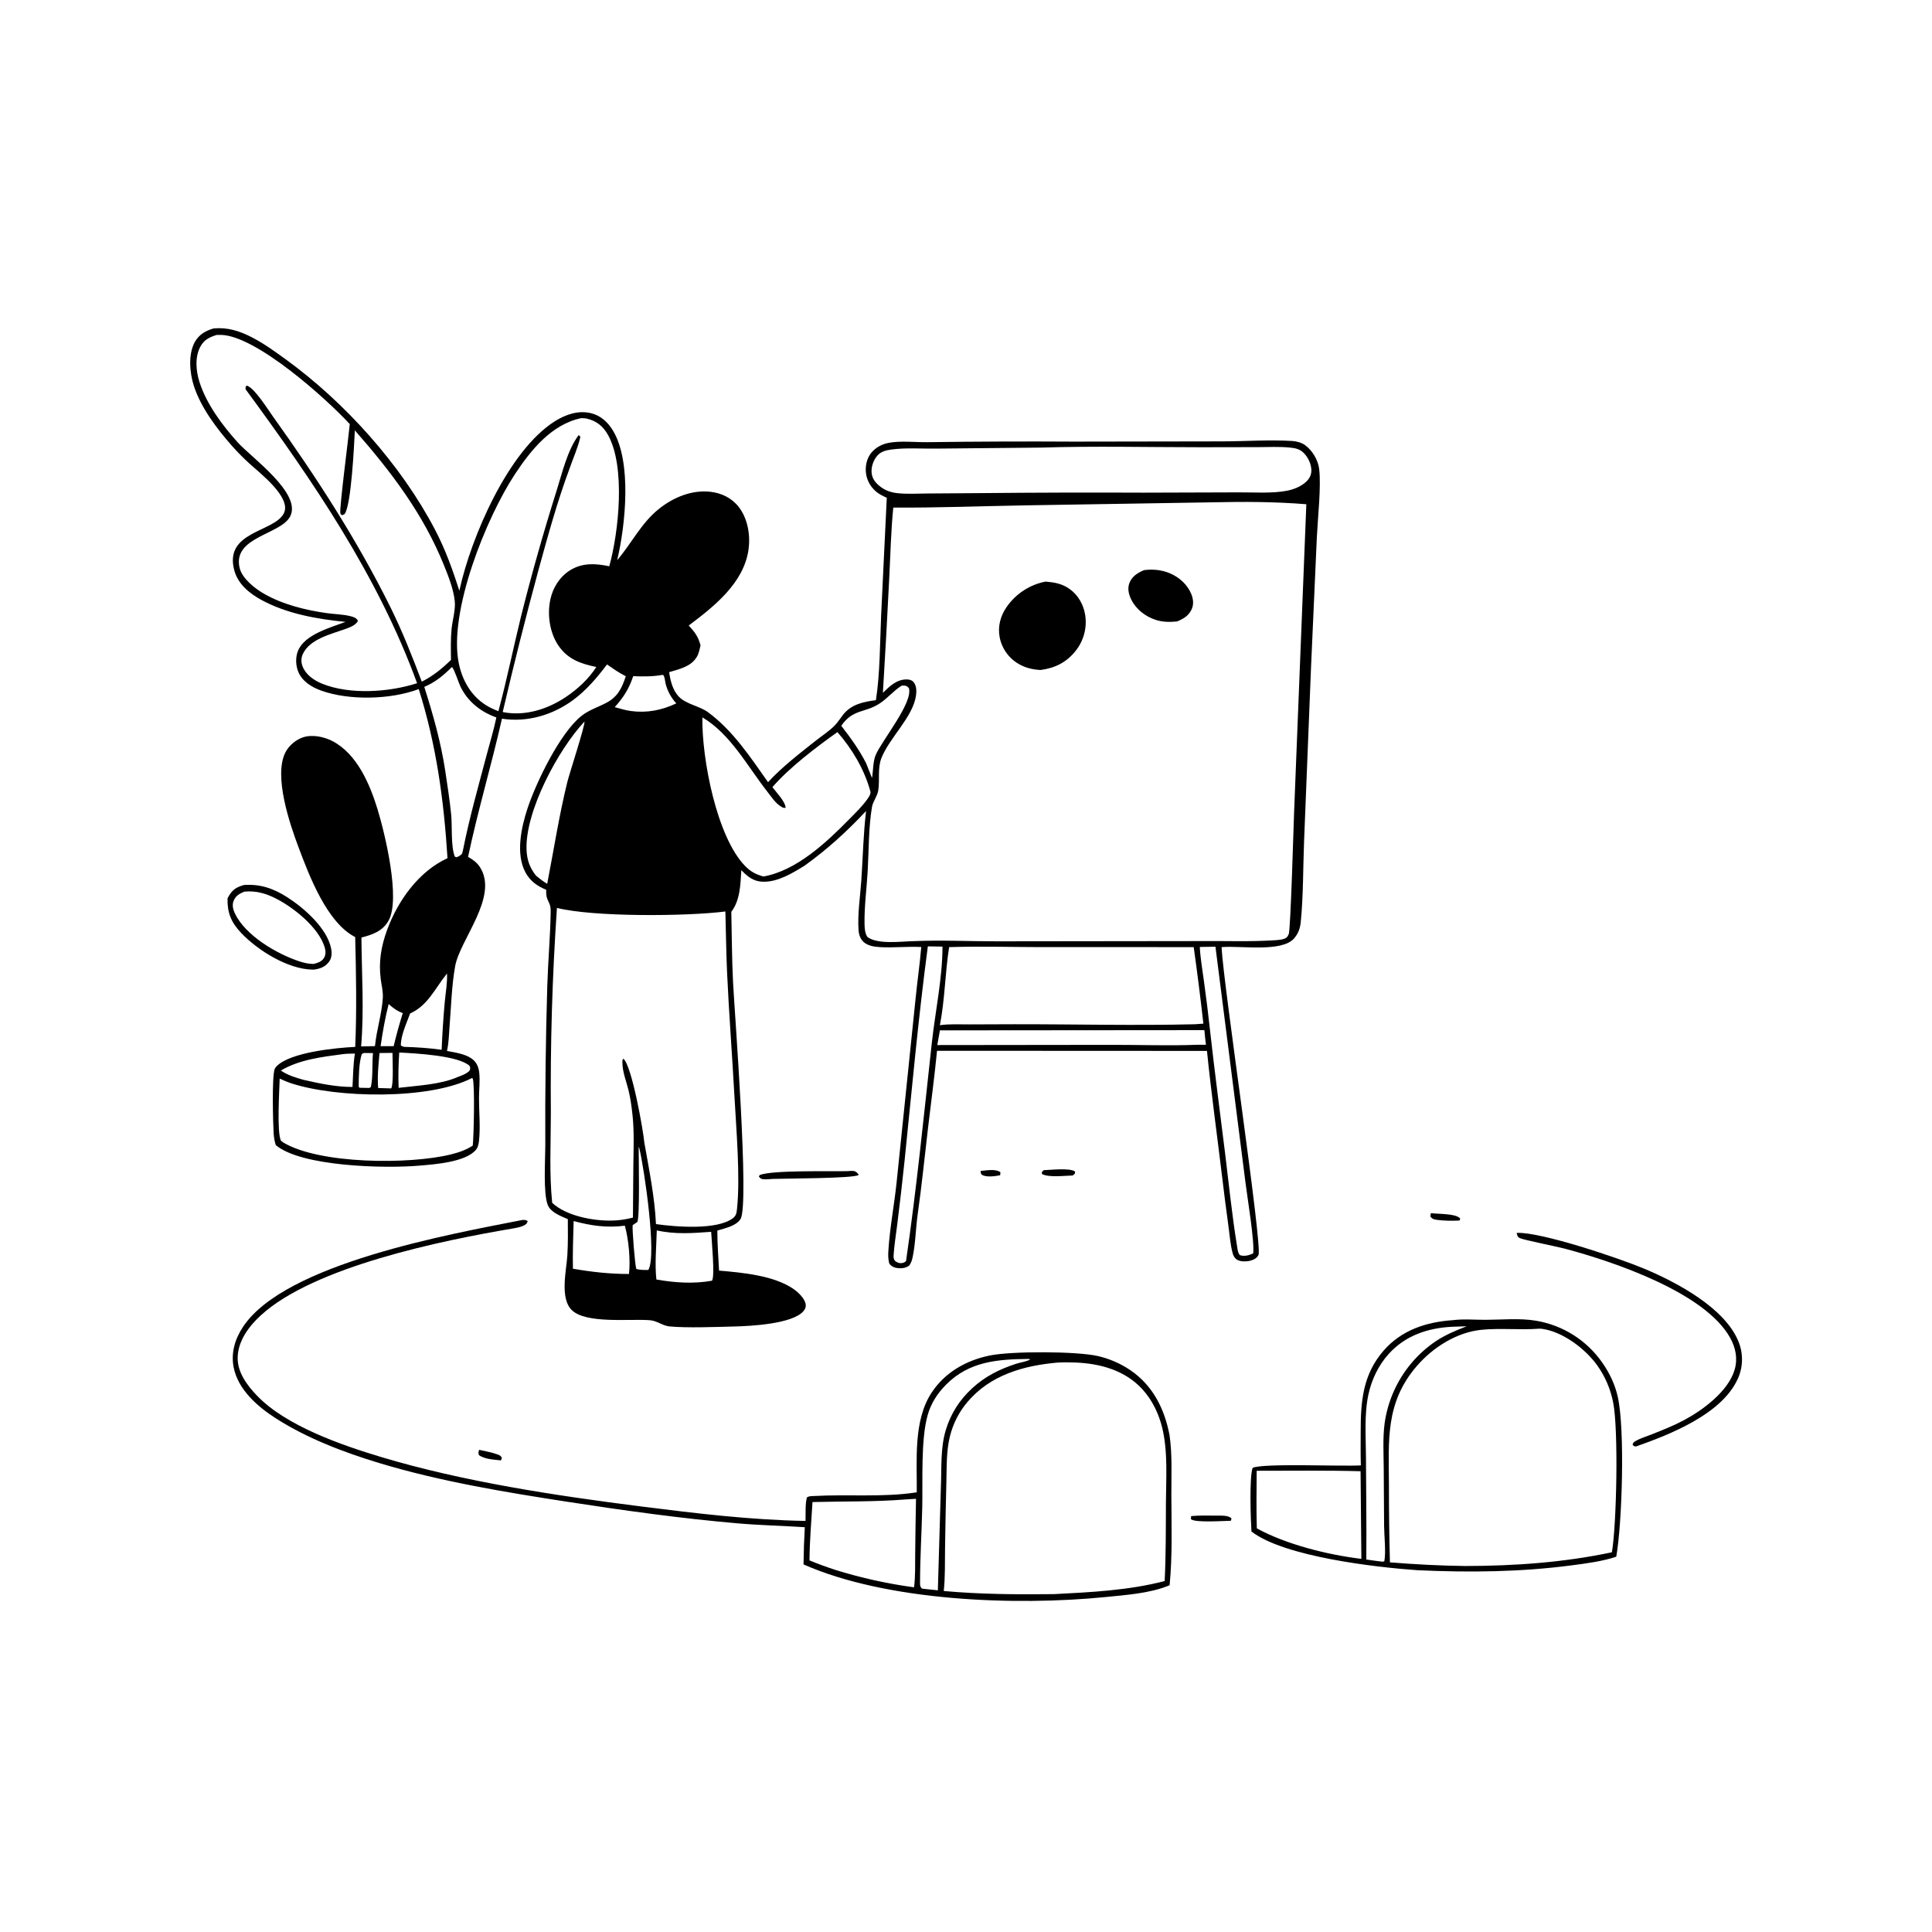 <?xml version="1.0" encoding="utf-8" ?>
<svg xmlns="http://www.w3.org/2000/svg" xmlns:xlink="http://www.w3.org/1999/xlink" width="1024" height="1024">
	<path d="M113.191 174.077C120.59 173.373 126.945 175.411 133.435 178.746C139.862 182.049 145.694 186.288 151.527 190.521C182.821 213.233 212.534 246.316 230.526 280.656C236.005 291.113 239.884 301.874 243.477 313.099C243.512 312.931 243.545 312.762 243.582 312.594C249.676 284.745 269.377 238.851 294.095 223.272C299.789 219.683 306.654 217.307 313.397 219.036C318.492 220.342 322.166 223.762 324.849 228.17C334.99 244.833 331.533 278.373 327.116 296.905C334.729 288.021 339.807 277.324 349.122 269.826C356.767 263.672 366.519 259.562 376.461 260.651C382.444 261.307 387.926 263.98 391.63 268.801C396.3 274.879 397.781 283.611 396.759 291.106C394.317 309.014 378.471 321.433 365.043 331.535C368.261 334.994 370.056 337.437 371.303 342.028C370.833 344.058 370.431 346.257 369.378 348.076C366.318 353.36 360.062 354.631 354.661 356.26C355.315 360.778 356.494 365.694 359.69 369.125C363.622 373.344 370.643 374.07 375.356 377.558C388.61 387.367 397.689 401.302 407.088 414.571C414.42 406.555 423.763 399.397 432.269 392.658C435.603 390.017 439.607 387.445 442.525 384.414C444.115 382.763 445.365 380.721 446.771 378.911C451.099 373.339 457.606 371.925 464.241 371.121C466.413 357.525 466.423 340.334 467.013 326.306L470.01 263.833C468.933 263.342 467.855 262.836 466.821 262.257Q466.149 261.885 465.516 261.448Q464.884 261.012 464.298 260.515Q463.711 260.018 463.177 259.466Q462.643 258.913 462.166 258.311Q461.689 257.708 461.274 257.062Q460.858 256.415 460.509 255.731Q460.16 255.046 459.88 254.33Q459.6 253.615 459.392 252.875C458.342 248.993 458.836 244.419 461.053 241.016C463.161 237.781 466.813 235.607 470.544 234.816C477.013 233.445 485.13 234.49 491.81 234.36Q530.506 233.834 569.204 234.069L648.094 233.939C660.154 233.902 672.999 232.988 684.949 233.731C687.122 233.866 689.828 234.584 691.616 235.859C695.536 238.657 698.606 243.783 699.185 248.565C700.298 257.761 698.445 274.643 697.961 284.617L694.876 353.59L691.186 445.941C690.622 460.107 690.823 474.663 689.42 488.744C689.088 492.08 688.121 494.77 685.91 497.353C679.539 504.792 657.859 501.235 648.16 501.952L647.448 502.008C648.524 523.038 669.28 660.497 667.016 665.165C666.191 666.865 664.386 667.775 662.631 668.209C660.504 668.736 657.032 668.832 655.215 667.372C654.126 666.498 653.602 665.263 653.259 663.956C652.118 659.623 651.774 654.836 651.168 650.39Q649.29 636.78 647.674 623.136C645.017 601.088 641.958 579.099 639.718 557.002L496.642 556.935C495.334 570.527 493.485 584.113 491.889 597.677C490.092 612.948 488.569 628.245 486.41 643.472C485.338 651.031 485.272 659.002 483.69 666.448C483.315 668.216 482.871 669.491 481.774 670.928C480.139 671.898 478.756 672.276 476.836 672.196C474.538 672.1 473.008 671.646 471.434 669.919C470.682 667.658 470.71 665.295 470.856 662.939C471.601 650.856 473.947 638.756 475.221 626.701L485.254 529.488C486.161 520.295 487.516 511.151 488.29 501.931C481.107 501.57 473.888 502.384 466.707 502.012C463.412 501.841 459.352 501.315 457.112 498.628C455.815 497.074 455.219 495.218 455.071 493.219C454.43 484.569 455.937 475.191 456.524 466.504C457.348 454.329 457.59 441.968 459.035 429.851C448.891 440.688 438.49 450.171 426.422 458.835C420.037 462.774 412.257 467.517 404.483 467.339C399.34 467.221 396.326 464.677 392.922 461.227C392.416 468.88 392.382 476.947 387.609 483.303C387.896 495.715 387.902 508.145 388.527 520.546C389.342 536.707 397.305 638.633 392.493 646.118C390.072 649.884 384.22 650.971 380.207 652.231C380.18 659.272 380.775 666.407 381.114 673.444C393.52 674.518 410.315 676.024 420.703 683.28C423.147 684.987 426.772 688.413 427.063 691.59C427.189 692.961 426.656 693.982 425.784 694.991C419.944 701.758 397.645 702.853 389.349 703.061C379.526 703.308 364.149 703.918 354.811 703.027C351.276 702.689 348.273 700.075 344.629 699.759C334.22 698.857 310.489 701.866 302.962 694.279C296.606 687.872 300.254 673.159 300.715 665.229C301.083 658.892 301.027 652.508 300.956 646.163C297.257 644.56 291.898 642.643 290.311 638.62C287.853 632.39 289.021 614.723 289.021 607.131Q288.811 564.877 290.067 522.642C290.467 509.579 291.654 496.454 291.873 483.414C291.904 481.52 291.779 480.011 290.91 478.297C289.65 475.811 289.416 474.448 289.487 471.606C284.717 469.617 280.961 466.994 278.467 462.325C273.214 452.489 276.322 438.379 279.622 428.397C284.148 414.706 296.81 388.507 308.095 379.521C312.268 376.199 316.933 374.872 321.544 372.409C327.5 369.229 329.7 364.503 331.68 358.408C328.146 356.691 324.958 354.384 321.724 352.169C316.473 359.169 310.651 366.011 303.542 371.196C292.765 379.058 279.339 382.979 266.047 380.926C260.516 405.429 253.276 429.564 248.086 454.15C250.555 455.581 252.738 457.069 254.324 459.501C264.555 475.19 243.761 497.935 241.232 512.133C239.382 522.519 239.104 533.628 238.266 544.161C237.929 548.398 237.868 552.888 236.901 557.029C241.157 557.829 246.536 558.566 250.113 561.153C252.615 562.962 253.679 565.574 254.007 568.57C254.48 572.888 253.879 577.59 253.877 581.948C253.874 589.368 254.687 597.389 253.874 604.72C253.68 606.47 253.328 608.211 252.138 609.567C246.449 616.046 230.09 617.138 222.095 617.826C203.818 619.399 159.718 618.336 146.171 606.941C145.504 604.888 145.172 602.858 145.038 600.71C144.689 595.126 144.057 570.955 145.57 566.652C145.765 566.098 146.22 565.551 146.624 565.132C153.782 557.706 178.299 555.325 188.274 554.879C189.116 535.374 188.739 516.156 188.259 496.649C173.348 489.121 163.939 464.294 158.243 449.118C153.575 436.683 144.987 411.497 151.211 398.886C152.996 395.268 156.86 391.993 160.693 390.766C165.648 389.179 171.793 390.488 176.285 392.839C189.176 399.587 195.988 415.516 200.026 428.664C203.92 441.344 212.49 476.435 205.924 487.995C202.736 493.608 197.403 495.395 191.563 496.922C191.698 516.112 193.045 535.455 191.396 554.615L198.743 554.47C199.574 545.883 202.376 537.458 202.905 528.918C203.106 525.665 202.223 522.204 201.803 518.984C200.601 509.765 202.007 501.515 205.201 492.821C210.867 477.397 221.928 461.846 237.186 454.853C235.236 423.952 231.284 394.842 221.944 365.23C207.14 370.823 185.167 371.39 170.241 366.036C165.252 364.245 160.325 361.251 158.148 356.197C156.678 352.783 156.538 348.304 157.981 344.855C161.599 336.208 175.259 332.596 183.157 329.614C167.976 328.134 151.945 325.302 138.447 317.922C132.184 314.497 126.147 309.565 124.199 302.391C118.529 281.517 145.265 282.171 150.428 272.099C154.738 263.691 137.587 250.632 132.335 245.806Q127.465 241.392 123.096 236.483C115.036 227.365 106.407 216.043 102.691 204.356C100.525 197.547 99.682 187.755 103.239 181.298C105.412 177.353 108.976 175.299 113.191 174.077ZM221.067 362.117C200.327 305.189 165.741 254.756 130.129 206.256L130.218 204.843L130.934 204.414C135.03 205.799 141.97 216.995 144.732 220.847C167.764 252.965 189.378 286.39 206.944 321.856C213.315 334.72 218.491 347.898 223.559 361.308C229.585 358.209 234.202 354.497 239.036 349.755C238.969 344.292 238.808 338.772 239.351 333.329C239.804 328.788 241.508 323.127 241.041 318.656C240.369 312.223 237.674 305.434 235.267 299.484C224.272 272.311 207.285 249.968 188.077 228.098C187.708 235.7 186.17 268.023 182.621 272.491L181.487 273.058C180.624 272.613 180.601 272.851 180.398 272.023C179.796 269.575 184.913 230.454 185.388 224.782C172.839 211.181 135.918 178.052 117.246 177.509Q116.047 177.481 114.848 177.524C111.107 178.687 108.233 180.018 106.257 183.616C103.198 189.187 103.848 196.552 105.708 202.425C109.435 214.195 117.89 225.492 126.062 234.549C133.26 242.526 160.3 261.631 153.726 273.835C148.564 283.419 123.134 284.571 127 300.991C128.312 306.563 134.95 311.809 139.7 314.563C149.723 320.375 161.963 323.411 173.35 324.987C177.426 325.552 181.836 325.599 185.811 326.601C187.506 327.028 188.863 327.475 189.728 329.042C188.643 331.369 185.296 332.574 183.004 333.4C175.544 336.09 164.247 338.664 160.562 346.551C159.558 348.7 159.5 350.933 160.35 353.151C162.061 357.617 166.351 360.574 170.612 362.324C185.276 368.346 206.251 366.92 221.067 362.117ZM467.951 367.202C471.44 363.789 475.233 360.089 480.502 360.107C481.736 360.112 483.146 360.386 484.03 361.313C485.799 363.169 485.836 366.183 485.511 368.566C483.94 380.067 471.472 390.856 467.165 401.818C465.022 407.275 466.385 413.299 465.492 418.957C464.992 422.123 462.665 424.697 462.144 427.837C460.32 438.81 460.517 450.807 459.879 461.915C459.357 471.009 458.04 480.602 458.225 489.688C458.273 492.077 458.42 494.534 459.709 496.599C465.247 500.734 477.563 498.943 484.463 498.823C498.979 498.194 513.726 498.932 528.275 498.918L637.109 498.791C649.604 498.67 662.527 499.186 674.974 498.388C676.877 498.266 680.473 498.139 681.92 496.888C682.385 496.485 682.836 495.671 683.059 495.099C684.069 492.514 685.594 438.294 685.883 430.83L692.38 267.253C675.856 265.925 659.371 265.85 642.804 266.233L542.934 267.857C519.806 268.273 496.584 269.163 473.461 269.033C472.222 281.34 471.965 293.737 471.33 306.085Q469.821 336.653 467.951 367.202ZM264.155 376.961C268.64 360.353 272.056 343.388 276.163 326.675Q284.557 293.217 294.929 260.318C297.969 250.729 300.684 238.679 306.715 230.579L307.616 231.466C306.386 237.129 303.806 242.743 301.909 248.25C295.407 265.671 290.424 283.87 285.495 301.797Q275.289 339.425 266.448 377.396C278.136 379.777 290.21 375.932 299.926 369.426C306.098 365.293 312.053 359.812 316.058 353.514C307.854 351.82 300.918 349.458 295.963 342.151C291.325 335.311 289.97 325.74 291.698 317.719C293.036 311.506 296.584 305.801 301.996 302.355C308.552 298.182 315.687 298.6 322.925 300.141C327.992 281.865 331.644 247.211 322.208 230.449C319.683 225.963 316.2 223.104 311.164 221.917C310.103 221.667 309.145 221.625 308.061 221.623C292.324 224.902 281.32 238.593 272.886 251.394C257.685 274.462 237.549 324.42 243.191 351.656C245.043 360.594 249.576 368.622 257.379 373.635C259.482 374.986 261.836 376.039 264.155 376.961ZM632.689 501.993L550.713 501.987C534.862 501.949 518.894 501.478 503.055 501.994C500.911 515.677 500.813 529.795 498.162 543.381C503.241 542.655 508.602 542.969 513.726 542.953L537.496 542.868C569.355 542.826 601.401 543.649 633.241 542.876L637.811 542.56Q635.54 522.24 632.689 501.993ZM404.636 464.561C422.108 461.475 437.96 446.577 450.01 434.31C453.374 430.885 457.02 427.399 459.784 423.464C460.529 422.403 461.565 420.922 461.347 419.542C461.311 419.316 461.213 419.104 461.147 418.885C457.971 407.539 451.595 396.871 443.854 388.036C432.795 395.871 418.09 407.057 409.391 417.213C411.441 419.937 416.205 424.786 416.4 428.13C415.178 428.427 414.503 427.838 413.467 427.165C410.835 425.453 408.547 421.941 406.583 419.44C396.177 406.183 387.171 388.997 372.28 380.226C371.898 401.929 379.855 443.833 395.111 459.18C398.027 462.112 400.689 463.451 404.636 464.561ZM384.466 483.099C364.2 485.718 314.392 486.098 295.194 481.205Q291.461 535.567 291.967 590.054C291.96 605.714 291.063 621.962 292.668 637.517C300.162 644.556 314.667 647.208 324.659 646.924Q327.398 646.851 330.11 646.455Q332.821 646.058 335.467 645.344L335.694 617.026C335.808 608.528 336.163 599.789 335.278 591.322C334.814 586.878 334.181 582.099 333.111 577.77C331.956 573.1 329.973 568.31 329.895 563.464C329.879 562.453 329.72 561.847 330.428 561.109C334.932 565.098 340.865 598.727 341.511 605.614C343.998 619.788 347.011 634.414 347.678 648.794C357.941 650.259 380.029 652.125 388.506 645.637C390.28 644.28 390.421 642.674 390.645 640.563C392.418 623.846 390.214 598.299 389.276 581.127C388.074 559.134 386.356 537.134 385.351 515.137C384.863 504.471 384.793 493.773 384.466 483.099ZM150.024 605.472C169.186 617.132 217.179 617.242 238.811 611.909C242.997 610.877 246.939 609.576 250.569 607.195C251.114 602.625 251.763 574.138 250.507 571.544L250.09 571.409C227.53 583.023 178.38 582.052 154.382 574.184C152.285 573.497 150.242 572.604 148.239 571.681C148.087 577.656 146.644 600.338 148.931 604.632L150.024 605.472ZM224.877 364.059C229.568 378.874 233.696 393.34 236.018 408.745C237.165 416.351 238.352 424.033 239.123 431.686C239.757 437.987 238.864 448.553 241.085 454.047L241.978 454.392C243.114 453.86 244.081 453.475 244.895 452.474L245.324 450.907C248.725 433.654 253.622 416.485 258.112 399.479C259.793 393.108 261.753 386.703 263.086 380.253C254.808 377.357 247.898 371.854 244.039 363.875C242.955 361.633 240.939 354.993 239.56 353.511C234.99 358.003 230.842 361.543 224.877 364.059ZM201.724 554.481L208.647 554.488C210.054 548.572 211.688 542.778 213.468 536.964C210.446 535.819 208.368 534.322 205.998 532.171C204.122 539.482 202.81 547.014 201.724 554.481ZM234.079 556.409Q234.594 543.787 235.723 531.206C236.155 526.286 237.175 520.91 236.926 515.996L236.53 516.485C230.469 524.075 226.734 532.944 217.355 537.174C215.575 542.168 212.335 548.896 212.469 554.177C213.026 554.439 213.531 554.677 214.123 554.853C220.819 555.047 227.439 555.479 234.079 556.409ZM211.287 576.579C221.414 575.336 233.245 574.917 242.636 570.836C244.851 569.925 247.284 569.215 248.923 567.407C249.34 566.091 249.377 566.122 248.836 564.861C242.659 559.422 220.248 558.304 211.602 557.856C211.204 564.122 211.008 570.299 211.287 576.579ZM207.332 576.884C208.703 574.891 208.013 561.336 208.024 558.053L201.149 558.124C200.613 564.266 199.92 570.506 200.429 576.669L207.332 576.884ZM606.25 261.123L656.297 260.966C664.511 260.903 674.132 261.646 682.173 260.093C685.797 259.393 689.616 257.85 692.337 255.29C694.011 253.715 695.038 251.76 695.055 249.435C695.08 246.091 693.338 242.359 690.965 240.038C688.898 238.016 686.694 237.534 683.89 237.242C678.269 236.657 672.397 236.976 666.749 236.992L636.566 237.047C608.365 237.039 579.958 236.358 551.786 237.233L496.157 237.774C488.426 237.874 479.95 237.211 472.326 238.275C469.563 238.66 467.032 239.285 465.089 241.405C462.927 243.763 461.63 247.574 461.984 250.755C462.341 253.971 464.317 256.243 466.846 258.123C469.438 260.049 472.346 261.017 475.53 261.374C480.733 261.958 486.239 261.589 491.481 261.558L519.467 261.361Q562.858 260.932 606.25 261.123ZM335.615 358.384C333.42 364.992 330.489 369.641 325.82 374.793C328.641 375.561 331.477 376.47 334.379 376.858C342.887 377.986 350.687 376.474 358.449 372.814Q357.446 371.722 356.582 370.516Q355.718 369.311 355.006 368.01Q354.294 366.709 353.745 365.331Q353.195 363.954 352.816 362.52C352.555 361.539 352.257 357.777 351.256 357.693C345.987 358.625 340.944 358.612 335.615 358.384ZM148.85 567.403C152.643 569.951 156.521 571.125 160.888 572.339C169.262 574.244 178.223 576.163 186.832 576.1C187.143 570.241 187.177 564.204 188.105 558.409C186.071 558.496 183.871 558.414 181.865 558.697C170.502 560.224 158.918 561.508 148.85 567.403ZM477.84 363.446C473.606 366.115 470.462 370.057 466.342 372.785C458.434 378.022 452.135 375.613 445.899 384.681C450.817 391.053 455.378 397.302 459.056 404.506L462.172 412.353C462.848 408.544 462.664 403.561 464.167 400.081C467.499 392.364 484.113 372.257 481.721 364.701C480.832 363.797 480.591 363.489 479.257 363.381C478.855 363.348 478.255 363.411 477.84 363.446ZM192.85 558.1L191.736 558.682C190.206 563.637 190.129 570.67 190.126 575.892L190.484 576.526L195.611 576.638L196.529 576.255C197.784 570.689 197.119 563.944 197.69 558.158Q195.27 558.15 192.85 558.1ZM338.511 607.806C338.497 613.332 339.195 645.443 337.78 647.703L335.314 649.366C335.025 651.491 336.536 670.479 337.257 672.586C338.929 673.027 340.4 673.102 342.125 673.117L343.634 673.095C348.261 665.339 341.425 619.531 338.98 609.131C338.825 608.471 338.835 608.603 338.511 607.806ZM664.2 664.351C665.104 658.704 660.963 633.654 660.089 626.497L644.213 501.769Q640.066 501.891 635.917 501.915C636.221 507.892 637.287 513.892 638.085 519.821Q639.969 533.328 641.432 546.887C643.801 568.266 646.654 589.564 649.28 610.911C651.302 627.343 652.966 643.939 655.63 660.275C655.889 661.867 656.044 663.994 657.134 665.226C659.553 666.091 661.937 665.321 664.2 664.351ZM304.038 647.189C303.826 655.595 303.47 664.029 303.664 672.437C313.407 674.158 323.473 675.263 333.373 675.237C334.233 667.752 333.182 656.887 331.184 649.643C321.512 650.867 313.398 649.68 304.038 647.189ZM348.109 652.135C347.911 660.599 346.969 669.752 347.903 678.16C357.517 679.873 367.688 680.568 377.363 678.803C379.035 676.631 377.141 657.142 376.932 652.887C367.161 653.618 357.769 654.316 348.109 652.135ZM309.793 382.427C295.889 397.228 278.319 429.973 279.074 450.304C279.275 455.73 280.735 459.871 284.088 464.107C286.006 465.717 287.861 467.158 290.022 468.449C293.507 450.535 296.285 432.466 300.627 414.729C301.824 409.838 310.078 384.776 309.793 382.427ZM498.174 546.114L496.789 553.904L589.461 553.794C604.357 553.756 619.453 554.343 634.322 553.755L639.174 553.765C638.884 551.181 638.54 548.592 638.341 545.999L498.174 546.114ZM491.779 501.591C486.723 539.486 483.294 577.751 479.384 615.786Q477.637 632.366 475.565 648.908C474.9 654.413 473.929 660.07 473.612 665.594C473.549 666.681 473.71 667.283 474.303 668.226C475.339 669.071 476.391 669.611 477.768 669.469C478.947 669.348 479.325 669.145 480.216 668.391C485.803 630.092 489.644 591.396 493.862 552.92C495.705 536.114 499.506 518.62 499.547 501.721L491.779 501.591Z"/>
	<path d="M554.168 308.252C558.87 308.653 562.876 309.319 566.866 312.137C571.506 315.415 574.377 320.604 575.207 326.177Q575.297 326.798 575.356 327.423Q575.414 328.047 575.441 328.674Q575.467 329.301 575.461 329.929Q575.455 330.556 575.417 331.182Q575.379 331.809 575.309 332.432Q575.239 333.056 575.137 333.675Q575.035 334.294 574.901 334.907Q574.767 335.52 574.603 336.125Q574.438 336.731 574.242 337.327Q574.046 337.923 573.82 338.508Q573.594 339.094 573.338 339.667Q573.083 340.24 572.798 340.799Q572.513 341.358 572.2 341.902Q571.887 342.445 571.546 342.972Q571.205 343.499 570.838 344.008Q570.471 344.517 570.078 345.006C565.259 351.111 559.05 354.131 551.488 355.111C547.122 354.873 543.188 353.931 539.428 351.599Q538.968 351.317 538.523 351.012Q538.078 350.707 537.649 350.379Q537.221 350.051 536.81 349.701Q536.399 349.352 536.007 348.981Q535.614 348.611 535.241 348.221Q534.869 347.831 534.517 347.422Q534.165 347.013 533.834 346.586Q533.504 346.16 533.196 345.716Q532.888 345.273 532.603 344.815Q532.319 344.356 532.058 343.884Q531.798 343.411 531.562 342.926Q531.326 342.441 531.116 341.944Q530.906 341.447 530.722 340.94Q530.537 340.432 530.379 339.916Q530.222 339.401 530.091 338.877Q529.96 338.354 529.856 337.824C528.725 332.058 530.267 326.344 533.625 321.586Q534.075 320.943 534.555 320.322Q535.035 319.702 535.545 319.105Q536.054 318.508 536.592 317.937Q537.129 317.365 537.694 316.82Q538.258 316.275 538.848 315.757Q539.438 315.24 540.052 314.751Q540.666 314.263 541.303 313.805Q541.94 313.346 542.598 312.919Q543.257 312.492 543.935 312.097Q544.613 311.702 545.309 311.339Q546.005 310.977 546.718 310.649Q547.43 310.321 548.158 310.027Q548.886 309.734 549.627 309.476Q550.368 309.218 551.12 308.995Q551.873 308.773 552.635 308.587Q553.398 308.401 554.168 308.252Z"/>
	<path d="M606.377 302.174C611.083 301.587 615.626 301.999 620.031 303.846C625.003 305.93 629.386 309.828 631.424 314.891C632.458 317.46 632.796 320.281 631.63 322.869C630.023 326.435 627.246 327.989 623.81 329.399C619.896 329.722 616.38 329.782 612.593 328.558C607.061 326.771 602.126 322.958 599.538 317.684C598.215 314.989 597.491 311.858 598.628 308.967C600.041 305.375 603.011 303.612 606.377 302.174Z"/>
	<path d="M276.843 646.617C278.167 646.501 278.652 646.596 279.795 647.277L279.028 648.273L279.557 647.893C278.527 649.986 274.013 650.748 271.785 651.125C234.215 657.483 166.464 671.319 138.231 697.163C131.997 702.87 126.204 710.588 125.968 719.364C125.754 727.319 130.942 734.212 136.193 739.7C151.521 755.718 180.892 765.904 201.972 772.24C245.444 785.306 294.544 792.72 339.561 798.417C368.535 802.083 397.714 805.613 426.942 806.124C427.071 802.081 426.716 797.629 427.641 793.703C428.695 792.892 430.183 792.984 431.498 792.911C449.277 791.93 467.67 793.684 485.369 791.041L485.904 790.956C486.065 773.928 484.027 753.036 493.714 738.219C500.804 727.375 512.163 720.955 524.687 718.429C536.314 716.085 570.387 716.142 581.89 718.726Q584.193 719.254 586.437 719.992Q588.681 720.731 590.847 721.673Q593.013 722.616 595.083 723.754Q597.153 724.893 599.109 726.218C611.05 734.349 617.197 746.668 619.86 760.562C621.411 771.018 620.799 782.22 620.844 792.782C620.911 808.473 621.439 824.546 619.922 840.18C619.599 840.327 619.277 840.476 618.947 840.606C609.022 844.524 596.706 845.392 586.104 846.453C538.264 851.242 470.143 848.694 425.889 829.177Q425.994 819.304 426.564 809.446C414.755 808.684 402.933 808.439 391.137 807.423C361.005 804.829 330.787 800.604 300.899 796C267.567 790.864 233.27 785.197 200.964 775.432C182.244 769.775 162.71 762.341 146.18 751.736C136.52 745.538 126.154 736.544 123.843 724.733C122.325 716.981 124.567 709.622 128.85 703.185C151.149 669.67 238.671 654.104 276.843 646.617ZM500.209 843.266C519.666 845.023 539.029 845.144 558.539 844.922C578.279 843.913 598.073 842.961 617.297 837.997C617.971 824.345 617.904 810.706 617.958 797.043C618.009 783.892 619.114 769.725 616.028 756.867C614.227 749.366 610.735 742.09 605.514 736.364C596.308 726.27 583.116 722.665 569.871 722.158C566.752 722.039 563.559 722.024 560.441 722.202C542.433 723.806 524.886 728.775 512.77 743.084Q511.943 744.057 511.173 745.076Q510.403 746.095 509.694 747.157Q508.984 748.219 508.336 749.32Q507.689 750.421 507.106 751.557Q506.523 752.693 506.006 753.862Q505.489 755.03 505.041 756.225Q504.592 757.421 504.213 758.641Q503.834 759.86 503.526 761.1C501.517 769.054 501.804 777.393 501.6 785.54Q501.137 802.936 500.897 820.337C500.784 827.901 501.011 835.757 500.209 843.266ZM430.639 796.118C430.028 806.352 429.115 816.78 429.054 827.032C433.701 828.982 438.331 830.646 443.123 832.191Q453.249 835.324 463.6 837.608Q473.951 839.891 484.456 841.31C485.22 835.584 484.995 829.647 485.069 823.877Q485.204 809.138 485.507 794.402L480.011 794.729C463.534 796.063 447.13 795.671 430.639 796.118ZM489.62 842.115L497.081 842.904L498.715 787.27C499.093 777.535 498.435 767.559 501.242 758.116C503.846 749.356 508.58 741.948 515.295 735.787C522.261 729.395 529.723 725.725 538.657 722.798C540.973 722.04 544.007 721.746 546.023 720.513C545.746 720.423 545.475 720.256 545.184 720.272C528.725 720.414 513.653 721.567 501.437 733.891C496.899 738.468 493.467 743.73 491.698 749.962C487.977 763.065 489.132 785.001 488.81 799.002C488.503 812.317 487.646 825.761 487.643 839.062C487.642 840.35 487.68 841.066 488.643 841.969L489.62 842.115Z"/>
	<path d="M770.114 699.711C775.63 698.995 781.696 699.544 787.27 699.53C796.003 699.508 805.499 698.545 814.117 700.014Q815.437 700.233 816.745 700.518Q818.052 700.804 819.344 701.154Q820.635 701.504 821.908 701.918Q823.18 702.333 824.431 702.81Q825.681 703.288 826.905 703.827Q828.13 704.367 829.326 704.967Q830.522 705.567 831.687 706.226Q832.852 706.886 833.982 707.602Q835.112 708.319 836.205 709.091Q837.298 709.864 838.351 710.69Q839.403 711.516 840.414 712.393Q841.424 713.271 842.389 714.198Q843.354 715.126 844.271 716.1Q845.189 717.074 846.056 718.093Q846.924 719.112 847.739 720.173Q848.555 721.234 849.316 722.335C853.179 727.838 856.042 733.939 857.493 740.516C861.265 757.618 859.822 806.953 856.659 825.081C849.282 827.563 840.91 828.625 833.201 829.642C805.969 833.233 778.603 833.518 751.193 832.234C729.291 830.724 680.53 825.097 663.292 811.721C662.893 805.776 662.12 782.528 663.929 777.996C669.496 775.404 711.372 777.322 721.283 776.681C721.079 770.817 721.201 764.901 721.192 759.032C721.165 742.979 722.26 728.657 733.269 715.943C742.797 704.938 755.994 700.656 770.114 699.711ZM736.69 828.08C750.016 829.147 763.163 829.85 776.527 830.015C802.494 829.99 828.906 828.154 854.34 822.734C856.845 808.082 857.879 757.84 855.021 743.408Q854.511 740.776 853.726 738.212Q852.941 735.648 851.89 733.181Q850.838 730.714 849.533 728.372Q848.227 726.03 846.681 723.839C840.388 714.97 828.475 705.932 817.492 704.33C816.866 704.238 816.274 704.234 815.643 704.238C805.609 704.995 795.381 703.84 785.4 704.796C772.071 706.074 759.353 714.205 750.803 724.185C734.243 743.515 736.037 763.212 736.164 786.949Q736.143 807.518 736.69 828.08ZM666.146 810.065C681.77 818.624 703.775 824.087 721.547 826.228L721.132 779.782C702.803 779.266 684.404 779.572 666.066 779.541C666.013 789.693 665.829 799.919 666.146 810.065ZM724.165 826.574C727.02 826.97 729.889 827.438 732.757 827.72L733.711 827.514C734.66 822.636 733.643 814.059 733.601 808.796L733.407 778.294C733.355 770.505 732.863 762.348 733.846 754.615Q733.957 753.798 734.088 752.984Q734.22 752.17 734.373 751.36Q734.526 750.55 734.701 749.744Q734.875 748.938 735.07 748.137Q735.265 747.336 735.482 746.54Q735.698 745.745 735.935 744.955Q736.172 744.165 736.429 743.382Q736.687 742.599 736.964 741.823Q737.242 741.047 737.54 740.278Q737.839 739.509 738.157 738.749Q738.475 737.988 738.813 737.236Q739.151 736.484 739.508 735.741Q739.866 734.998 740.242 734.265Q740.619 733.531 741.015 732.808Q741.411 732.085 741.826 731.372Q742.24 730.66 742.674 729.958Q743.107 729.257 743.558 728.567Q744.01 727.877 744.479 727.199Q744.948 726.521 745.435 725.856Q745.922 725.19 746.426 724.538Q746.93 723.886 747.451 723.247Q747.972 722.608 748.51 721.983Q749.047 721.357 749.601 720.747Q750.155 720.136 750.724 719.54Q751.294 718.944 751.879 718.363Q752.464 717.781 753.064 717.216Q753.664 716.65 754.278 716.101Q754.893 715.551 755.522 715.018Q756.15 714.484 756.793 713.968Q757.435 713.451 758.091 712.951Q758.747 712.451 759.415 711.969Q760.084 711.487 760.765 711.022C765.967 707.535 771.559 705.2 777.381 702.959L769.915 703.202C756.943 703.797 744.886 707.782 736.003 717.656C730.592 723.672 726.999 731.214 725.293 739.097C722.988 749.751 723.955 761.592 723.987 772.469C724.039 790.494 724.358 808.551 724.165 826.574Z"/>
	<path d="M129.231 469.074C137.947 468.44 144.97 470.904 152.221 475.536C161.088 481.199 173.455 491.976 175.533 502.887C175.976 505.21 175.856 507.804 174.383 509.766C172.366 512.452 169.828 513.393 166.629 513.886C166.307 513.895 165.985 513.916 165.663 513.912C152.58 513.744 136.477 503.645 127.759 494.413C122.49 488.834 120.424 483.768 120.59 476.154L120.886 475.596C123.008 471.669 124.994 470.342 129.231 469.074ZM166.222 510.911C168.288 510.373 170.293 509.82 171.572 507.96C172.775 506.209 172.676 504.046 172.091 502.103C168.883 491.447 155.39 480.792 145.858 476.04C140.556 473.397 135.471 472.024 129.5 472.585C126.858 473.699 124.912 474.75 123.802 477.535C122.927 479.731 123.532 482.107 124.511 484.16C130.118 495.927 146.705 505.567 158.572 509.503C161.087 510.337 163.557 510.911 166.222 510.911Z"/>
	<path d="M803.862 653.451L804.168 653.444C817.153 653.033 857.949 666.758 871.672 672.517C888.778 679.695 914.538 693.366 921.538 711.335Q921.774 711.929 921.98 712.534Q922.185 713.139 922.359 713.754Q922.534 714.369 922.676 714.991Q922.818 715.614 922.928 716.244Q923.038 716.873 923.115 717.508Q923.193 718.142 923.238 718.779Q923.282 719.417 923.294 720.056Q923.306 720.695 923.285 721.333Q923.264 721.972 923.21 722.609Q923.157 723.245 923.07 723.879Q922.984 724.512 922.865 725.139Q922.746 725.767 922.594 726.388Q922.443 727.009 922.26 727.621Q922.078 728.234 921.864 728.836Q921.649 729.438 921.405 730.028Q921.16 730.618 920.885 731.195C912.221 749.651 885.354 760.223 867.112 766.664C865.979 766.494 866 766.556 865.284 765.672C865.657 764.643 865.835 764.422 866.827 763.831C869.394 762.301 872.665 761.342 875.472 760.229C881.144 757.981 886.945 755.681 892.338 752.823C902.444 747.468 916.048 737.482 919.407 725.904C921.108 720.04 919.923 714.304 917.006 709.054C903.62 684.961 855.016 668.638 829.383 661.814C825.645 660.819 807.593 657.191 805.67 656.267C804.147 655.537 804.263 654.979 803.862 653.451Z"/>
	<path d="M449.156 620.733C450.186 620.675 451.354 620.532 452.377 620.649C453.667 620.798 454.233 621.529 455.042 622.455L454.945 622.85C451.683 624.6 416.263 624.62 409.625 624.846C408.037 624.935 406.276 625.158 404.694 625.036C403.392 624.934 402.998 624.599 402.217 623.609L402.615 622.838C408.748 620.106 440.299 620.93 449.156 620.733Z"/>
	<path d="M631.336 803.551C635.766 803.178 640.438 803.245 644.885 803.32C647.276 803.36 650.992 803.008 652.745 804.827L652.365 806.045C648.426 806.068 633.397 807.21 631.186 805.153L631.336 803.551Z"/>
	<path d="M553.162 620.223C556.602 620.129 567.106 618.869 569.809 620.952L569.739 622.039L568.566 623.038C564.259 623.126 555.935 624.224 552.262 622.249L552.198 621.28L553.162 620.223Z"/>
	<path d="M758.37 642.976C762.036 643.552 771.542 643.049 773.947 645.826L773.589 646.908C769.752 647.092 765.542 647.076 761.731 646.57C760.061 646.348 759.142 646.113 758.11 644.767L758.37 642.976Z"/>
	<path d="M253.949 768.432C257.089 769.163 260.562 769.722 263.58 770.848C264.798 771.302 265.416 771.526 266.015 772.733L265.515 774.046C261.66 773.57 257.247 773.517 253.921 771.32C253.356 770.037 253.588 769.813 253.949 768.432Z"/>
	<path d="M519.751 620.618C522.837 620.383 527.725 619.368 530.255 621.335L530.106 622.892C527.571 623.434 522.53 624.155 520.341 622.574C519.742 622.141 519.852 621.299 519.751 620.618Z"/>
</svg>
